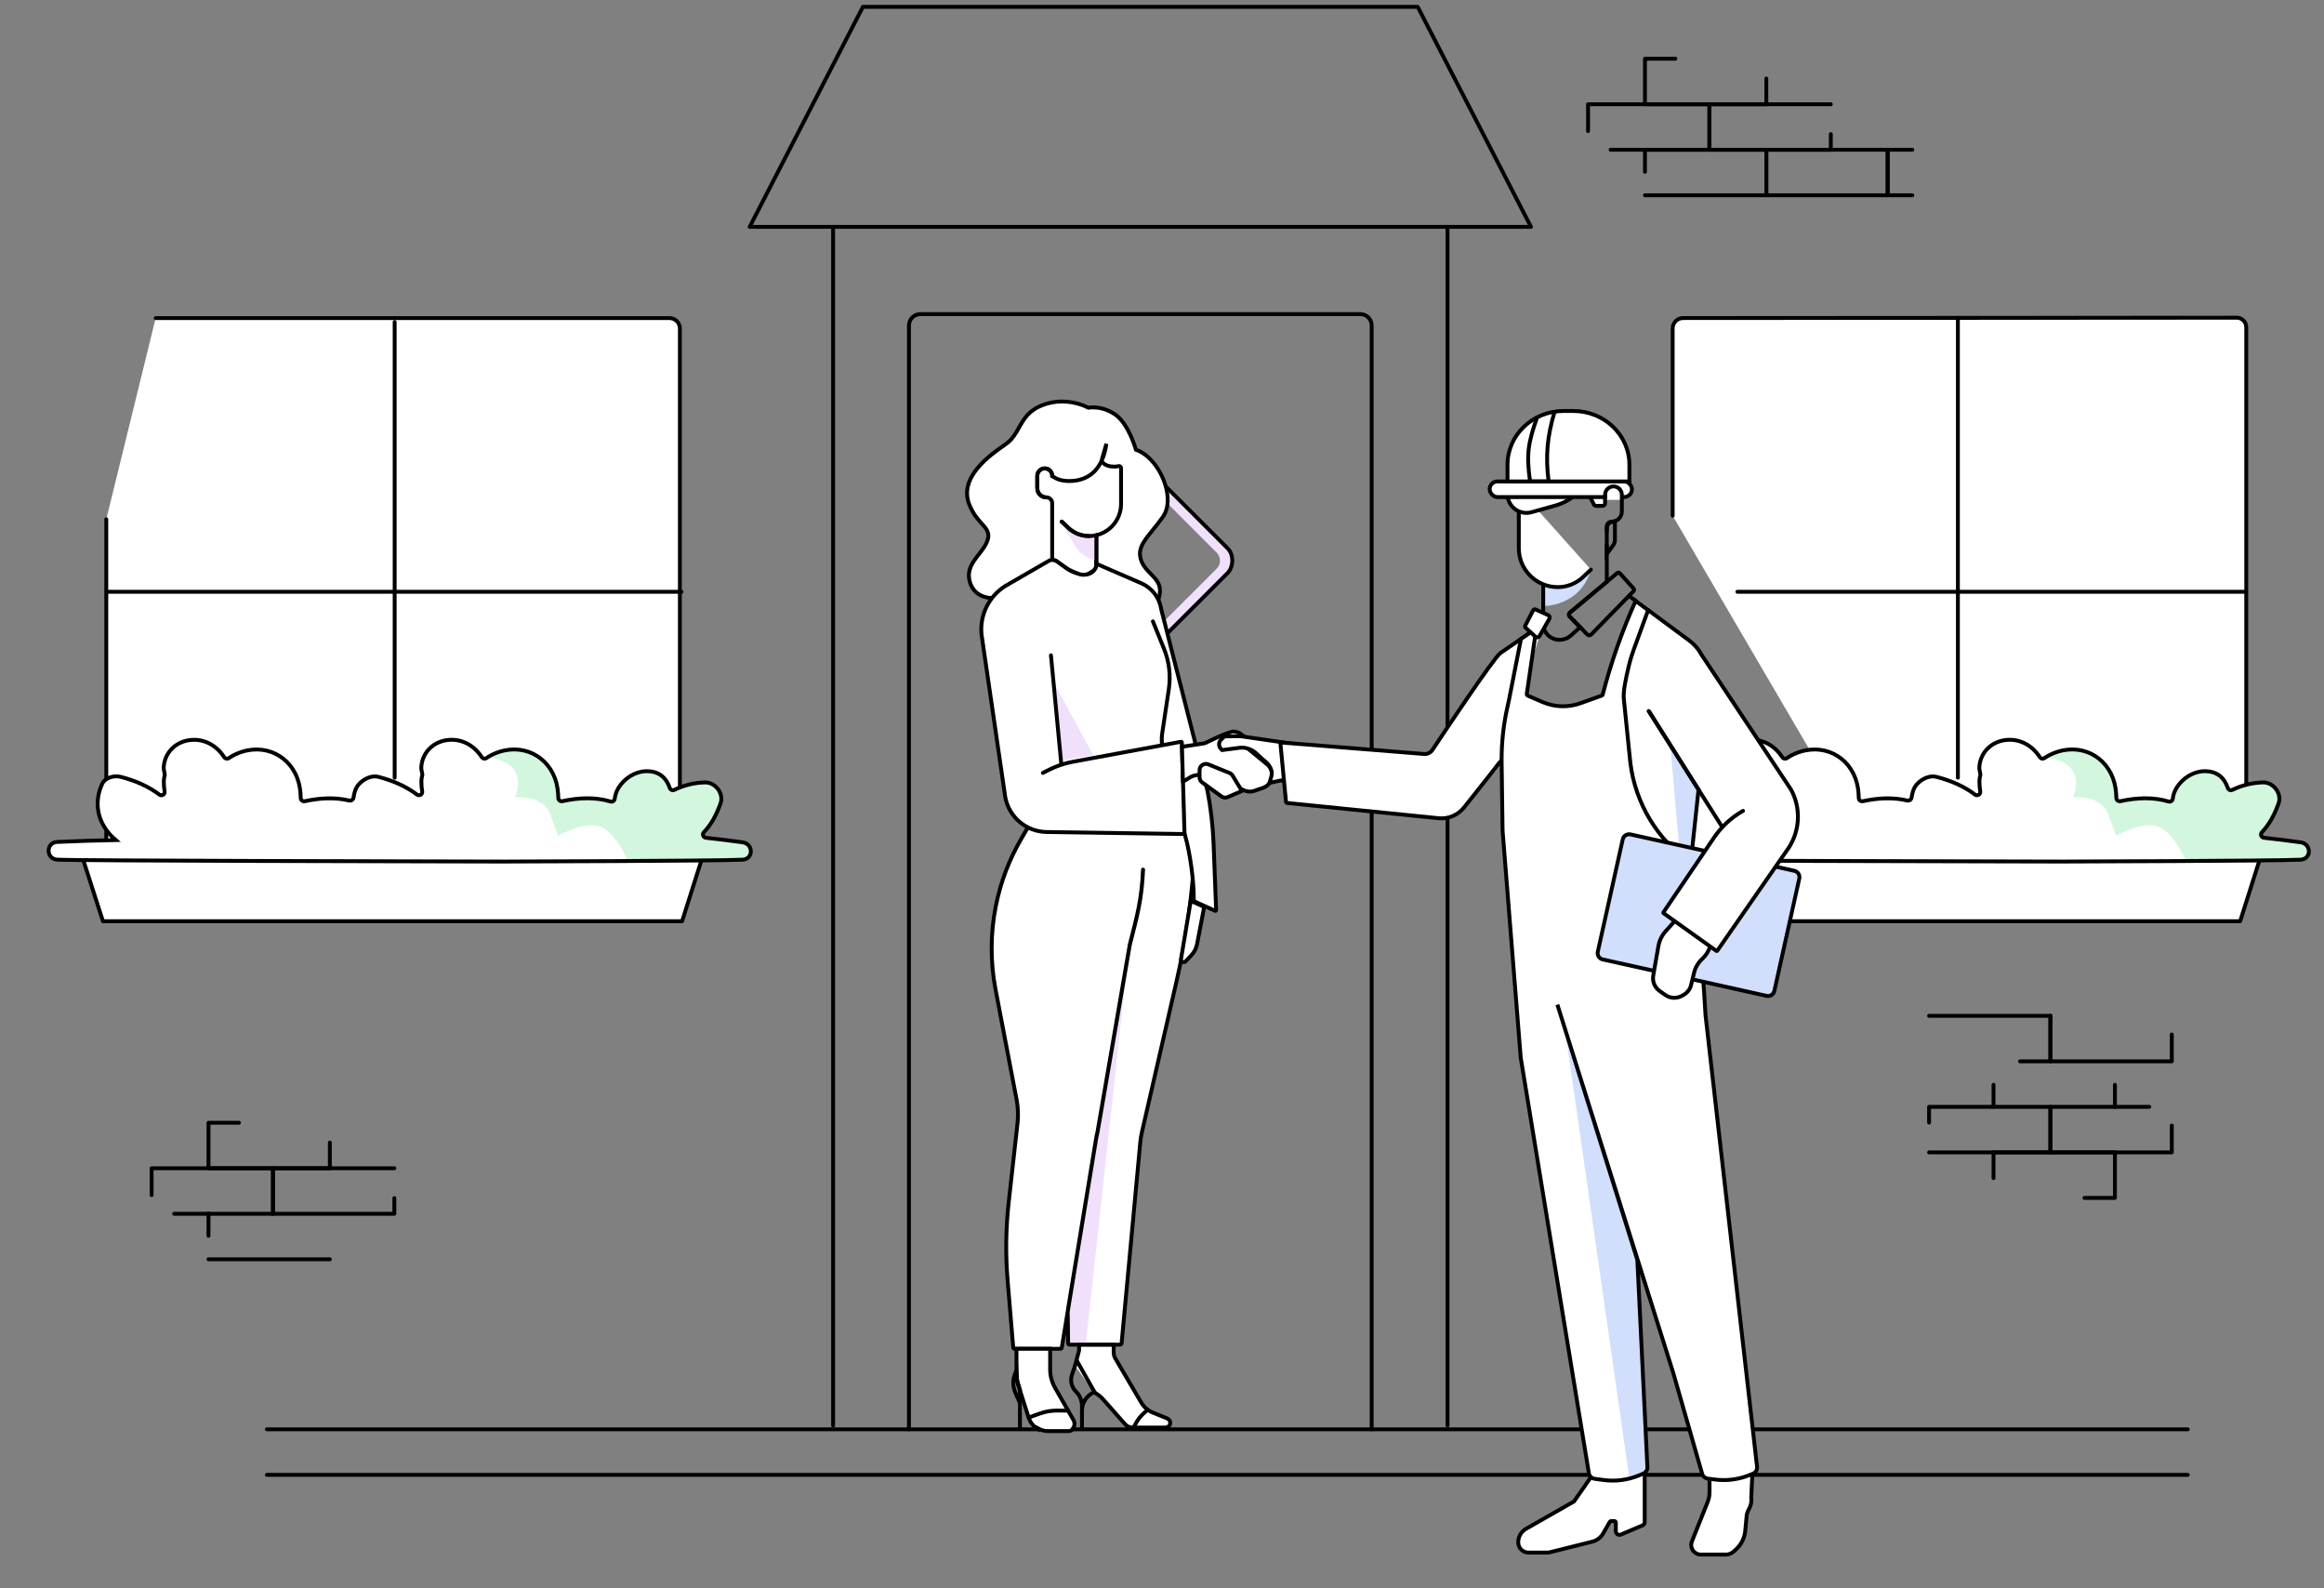 <?xml version="1.0" encoding="UTF-8"?>
<svg xmlns="http://www.w3.org/2000/svg" id="Illu_10" data-name="Illu 10" width="600" height="410" viewBox="0 0 600 410">
  <rect x="0" y="0" width="600" height="410" fill="#808080" stroke="none"/>
  <g id="Tür">
    <g id="Tür_mit_Katze" data-name="Tür mit Katze">
      <line x1="564.82" y1="380.71" x2="68.9" y2="380.71" fill="none" stroke="#000" stroke-linecap="round" stroke-linejoin="round"></line>
      <line x1="68.9" y1="368.96" x2="564.82" y2="368.96" fill="none" stroke="#000" stroke-linecap="round" stroke-linejoin="round"></line>
      <line x1="373.71" y1="58.56" x2="373.71" y2="367.98" fill="none" stroke="#000" stroke-linecap="round" stroke-linejoin="round"></line>
      <line x1="215.09" y1="367.98" x2="215.09" y2="58.56" fill="none" stroke="#000" stroke-linecap="round" stroke-linejoin="round"></line>
      <polygon points="366.02 1.77 222.78 1.77 193.55 58.56 395.26 58.56 366.02 1.77" fill="none" stroke="#000" stroke-linecap="round" stroke-linejoin="round"></polygon>
      <g>
        <path d="m234.67,368.96V84.02c0-1.62,1.32-2.94,2.94-2.94h113.58c1.62,0,2.94,1.32,2.94,2.94v284.93" fill="none" stroke="#000" stroke-linecap="round" stroke-linejoin="round"></path>
        <path d="m317.01,141.61l-19.49-19.49c-1.72-1.72-4.51-1.72-6.23,0l-19.49,19.49c-1.72,1.72-1.72,4.51,0,6.23l19.49,19.49c1.72,1.72,4.51,1.72,6.23,0l19.49-19.49c1.72-1.72,1.72-4.51,0-6.23Zm-2.9,5.19l-17.63,17.63c-1.15,1.15-3.01,1.15-4.15,0l-17.63-17.63c-1.15-1.15-1.15-3.01,0-4.15l17.63-17.63c1.15-1.15,3.01-1.15,4.15,0l17.63,17.63c1.15,1.15,1.15,3.01,0,4.15Z" fill="#f0e0fb" stroke-width="0"></path>
        <rect x="276.22" y="126.54" width="36.37" height="36.37" rx="4.5" ry="4.5" transform="translate(188.57 -165.78) rotate(45)" fill="none" stroke="#000" stroke-linecap="round" stroke-linejoin="round"></rect>
      </g>
    </g>
  </g>
  <g id="Backsteine">
    <g id="Backsteine-2" data-name="Backsteine">
      <g>
        <polyline points="410 33.84 410 26.91 441.33 26.91 441.33 38.66 415.81 38.66" fill="none" stroke="#000" stroke-linecap="round" stroke-linejoin="round"></polyline>
        <polyline points="472.67 26.91 441.33 26.91 441.33 38.66 472.67 38.66 472.67 34.62" fill="none" stroke="#000" stroke-linecap="round" stroke-linejoin="round"></polyline>
        <polyline points="456.02 20.27 456.02 26.91 424.69 26.91 424.69 15.16 432.54 15.16" fill="none" stroke="#000" stroke-linecap="round" stroke-linejoin="round"></polyline>
        <polyline points="424.69 44.36 424.69 38.66 456.02 38.66 456.02 50.41 424.69 50.41" fill="none" stroke="#000" stroke-linecap="round" stroke-linejoin="round"></polyline>
        <rect x="456.02" y="38.66" width="31.33" height="11.75" fill="none" stroke="#000" stroke-linecap="round" stroke-linejoin="round"></rect>
        <polyline points="493.72 50.41 487.35 50.41 487.35 38.66 493.72 38.66" fill="none" stroke="#000" stroke-linecap="round" stroke-linejoin="round"></polyline>
      </g>
      <g>
        <polyline points="560.7 290.54 560.7 297.47 529.37 297.47 529.37 285.72 554.89 285.72" fill="none" stroke="#000" stroke-linecap="round" stroke-linejoin="round"></polyline>
        <polyline points="498.04 297.47 529.37 297.47 529.37 285.72 498.04 285.72 498.04 289.76" fill="none" stroke="#000" stroke-linecap="round" stroke-linejoin="round"></polyline>
        <polyline points="514.68 304.11 514.68 297.47 546.02 297.47 546.02 309.22 538.16 309.22" fill="none" stroke="#000" stroke-linecap="round" stroke-linejoin="round"></polyline>
        <line x1="546.02" y1="280.02" x2="546.02" y2="285.72" fill="none" stroke="#000" stroke-linecap="round" stroke-linejoin="round"></line>
        <line x1="514.68" y1="280.02" x2="514.68" y2="285.72" fill="none" stroke="#000" stroke-linecap="round" stroke-linejoin="round"></line>
        <polyline points="498.04 262.22 529.37 262.22 529.37 273.97 521.52 273.97" fill="none" stroke="#000" stroke-linecap="round" stroke-linejoin="round"></polyline>
        <polyline points="560.7 267.04 560.7 273.97 529.37 273.97 529.37 262.22" fill="none" stroke="#000" stroke-linecap="round" stroke-linejoin="round"></polyline>
      </g>
      <g>
        <polyline points="39.14 308.5 39.14 301.57 70.48 301.57 70.48 313.32 44.96 313.32" fill="none" stroke="#000" stroke-linecap="round" stroke-linejoin="round"></polyline>
        <polyline points="101.81 301.57 70.48 301.57 70.48 313.32 101.81 313.32 101.81 309.28" fill="none" stroke="#000" stroke-linecap="round" stroke-linejoin="round"></polyline>
        <polyline points="85.16 294.93 85.16 301.57 53.83 301.57 53.83 289.82 61.69 289.82" fill="none" stroke="#000" stroke-linecap="round" stroke-linejoin="round"></polyline>
        <line x1="85.16" y1="325.07" x2="53.83" y2="325.07" fill="none" stroke="#000" stroke-linecap="round" stroke-linejoin="round"></line>
        <line x1="53.83" y1="319.01" x2="53.83" y2="313.32" fill="none" stroke="#000" stroke-linecap="round" stroke-linejoin="round"></line>
      </g>
    </g>
  </g>
  <g id="Töpfe">
    <path d="m40.19,82.11h132.65c1.48,0,2.69,1.2,2.69,2.69v133.95c0,1.48-1.2,2.69-2.69,2.69H30.13c-1.48,0-2.69-1.2-2.69-2.69v-84.72" fill="#fff" stroke="#000" stroke-linecap="round" stroke-linejoin="round"></path>
    <g id="Fensterabank">
      <polyline points="21.39 221.67 26.58 237.8 176.1 237.8 181.18 221.79" fill="#fff" stroke="#000" stroke-linecap="round" stroke-linejoin="round"></polyline>
      <g id="Baum">
        <path d="m191.79,217.45c-3.25-.45-6.48-.84-9.7-1.19-.63-.07-.88-.83-.43-1.28,1.96-1.98,3.36-4.57,4.44-7.59.91-2.54-1.36-5.45-3.99-5.4-2.82.05-5.56.75-8.04,1.97-.41.2-.9.01-1.04-.42-.89-2.66-2.7-4.57-6.29-4.45-2.77.1-5.44,1.86-6.91,4.17-.65,1.02-.95,2.04-1.08,3.05-.06.47-.52.77-.97.63-4.02-1.23-8.38-1.04-12.7-.08-.45.1-.87-.23-.88-.7-.01-.92-.08-1.82-.2-2.63-1.1-7.36-7.84-11.75-15.02-9.45-1.31.42-2.45,1-3.46,1.7-.34.24-.8.11-1.02-.24-1.87-2.94-4.98-4.86-8.64-4.53-3.73.34-6.69,3.04-7.01,6.84-.05.54.05,1.18.24,1.89.03.13.03.27,0,.4-.15.49-.23,1.01-.23,1.55v2.79c-.01.62-.71.96-1.21.59-2.84-2.15-6.24-3.59-9.95-4.55-1.63-.42-4,.16-4.78,1.86-2.18,4.78-1.2,9.78,2.54,13.56.32.32.64.62.97.9-5.03.1-10.05.25-15.08.48-2.95.14-3,4.32-.07,4.57,8.59.74,98,.62,110.47.03,2.95-.14,2.88-4.1.07-4.49Z" fill="#d2f6de" stroke-width="0"></path>
      </g>
      <path d="m155.28,213.54c-4.14-1.98-11.25,2.25-11.25,2.25l-1.89-5.39c-1.89-5.39-9.09-4.61-9.09-4.61,3.69-10.71-8.56-10.26-8.56-10.26l-.05-.07c-1.87-2.9-4.97-4.79-8.6-4.46-3.73.34-6.69,3.04-7.01,6.84-.05.53.05,1.16.23,1.86.04.15.04.31,0,.46l-1.39,4.93c-2.85-2.16-6.26-3.62-9.99-4.58-1.63-.42-4,.16-4.78,1.86-.16.35-.3.7-.42,1.05-.68.98-1.39,2.18-1.92,3.48-5.85-1.31-12.96-.39-12.96-.39-1.83-19.46-19.2-10.69-19.2-10.69l-.39-.36c-1.87-2.9-4.97-4.79-8.6-4.46-3.73.34-6.69,3.04-7.01,6.84-.05.53.05,1.16.23,1.86.04.15.04.31,0,.46l-1.39,4.93c-2.85-2.16-6.26-3.62-9.99-4.58-1.63-.42-4,.16-4.78,1.86-2.18,4.78-1.2,9.78,2.54,13.56.32.32.64.62.97.9-5.03.1-10.05.25-15.08.48-2.95.14-3,4.32-.07,4.57,3.58.31,19.97.47,40.25.5h2.36s66.44,0,66.44,0h38.26s-2.7-6.89-6.84-8.87Z" fill="#fff" stroke-width="0"></path>
      <path d="m131.32,222.4c-20.28-.04-113.02-.2-116.6-.5-2.93-.25-2.88-4.44.07-4.57,5.04-.23,10.06-.38,15.08-.48-.33-.28-.65-.58-.97-.9-3.75-3.78-4.73-8.78-2.54-13.56.78-1.7,3.15-2.28,4.78-1.86,3.73.96,7.14,2.42,9.99,4.58.63.48,1.51-.05,1.37-.83s-.21-1.64-.21-2.58c0-.53.09-1.04.22-1.52.04-.15.05-.31,0-.47-.18-.69-.28-1.32-.23-1.86.33-3.8,3.28-6.5,7.01-6.84,3.63-.33,6.72,1.55,8.59,4.45.26.4.8.51,1.19.24.98-.67,2.09-1.22,3.35-1.62,7.18-2.3,13.92,2.09,15.02,9.45.12.77.18,1.61.2,2.48.01.54.52.92,1.05.81,3.87-.84,7.77-1.06,11.43-.18.55.13,1.08-.22,1.16-.78.13-.97.42-2.39,1.42-3.48,1.26-1.38,3.31-2.28,4.94-1.86,3.73.96,7.14,2.42,9.99,4.58.63.48,1.51-.05,1.37-.83s-.21-1.64-.21-2.58c0-.53.09-1.04.22-1.52.04-.15.05-.31,0-.47-.18-.69-.28-1.32-.23-1.86.33-3.8,3.28-6.5,7.01-6.84,3.63-.33,6.72,1.55,8.59,4.45.26.4.8.51,1.19.24.98-.67,2.09-1.22,3.35-1.62,7.18-2.3,13.92,2.09,15.02,9.45.12.77.18,1.61.2,2.48.01.54.52.92,1.05.81,4.22-.92,8.49-1.1,12.43.09.49.15,1.01-.19,1.08-.7.13-.98.43-1.96,1.06-2.95,1.47-2.31,4.14-4.07,6.91-4.17,3.54-.12,5.35,1.73,6.25,4.33.17.49.72.7,1.19.48,2.45-1.19,5.15-1.86,7.93-1.92,2.63-.05,4.9,2.86,3.99,5.4-1.06,2.95-2.41,5.49-4.31,7.45-.49.51-.17,1.36.53,1.44,3.15.34,6.3.73,9.47,1.17,2.81.39,2.88,4.35-.07,4.49-7.26.34-60.4.47-60.4.47Z" fill="none" stroke="#000" stroke-miterlimit="10"></path>
    </g>
    <line x1="101.89" y1="83.1" x2="101.89" y2="200.75" fill="#fff" stroke="#000" stroke-linecap="round" stroke-linejoin="round"></line>
    <line x1="27.85" y1="152.76" x2="175.94" y2="152.76" fill="#fff" stroke="#000" stroke-linecap="round" stroke-linejoin="round"></line>
    <path d="m483.51,221.43h93.73c1.48,0,2.69-1.2,2.69-2.69v-84.72s0-49.55,0-49.55c0-1.36-1.1-2.46-2.46-2.46l-142.94.09c-1.48,0-2.69,1.2-2.69,2.69v48.34" fill="#fff" stroke="#000" stroke-linecap="round" stroke-linejoin="round"></path>
    <line x1="505.48" y1="82.06" x2="505.48" y2="200.75" fill="#fff" stroke="#000" stroke-linecap="round" stroke-linejoin="round"></line>
    <line x1="579.52" y1="152.76" x2="448.55" y2="152.76" fill="#fff" stroke="#000" stroke-linecap="round" stroke-linejoin="round"></line>
    <g id="Fensterabank-2" data-name="Fensterabank">
      <polyline points="423.63 221.67 428.83 237.8 578.35 237.8 583.43 221.79" fill="#fff" stroke="#000" stroke-linecap="round" stroke-linejoin="round"></polyline>
      <g id="Baum-2" data-name="Baum">
        <path d="m594.04,217.45c-3.25-.45-6.48-.84-9.7-1.19-.63-.07-.88-.83-.43-1.28,1.96-1.98,3.36-4.57,4.44-7.59.91-2.54-1.36-5.45-3.99-5.4-2.82.05-5.56.75-8.04,1.97-.41.2-.9.01-1.04-.42-.89-2.66-2.7-4.57-6.29-4.45-2.77.1-5.44,1.86-6.91,4.17-.65,1.02-.95,2.04-1.08,3.05-.06.47-.52.77-.97.63-4.02-1.23-8.38-1.04-12.7-.08-.45.1-.87-.23-.88-.7-.01-.92-.08-1.82-.2-2.63-1.1-7.36-7.84-11.75-15.02-9.45-1.31.42-2.45,1-3.46,1.7-.34.24-.8.11-1.02-.24-1.87-2.94-4.98-4.86-8.64-4.53-3.73.34-6.69,3.04-7.01,6.84-.05.54.05,1.18.24,1.89.03.13.03.27,0,.4-.15.49-.23,1.01-.23,1.55v2.79c-.01.62-.71.96-1.21.59-2.84-2.15-6.24-3.59-9.95-4.55-1.63-.42-4,.16-4.78,1.86-2.18,4.78-1.2,9.78,2.54,13.56.32.32.64.62.97.9-5.03.1-10.05.25-15.08.48-2.95.14-3,4.32-.07,4.57,8.59.74,98,.62,110.47.03,2.95-.14,2.88-4.1.07-4.49Z" fill="#d2f6de" stroke-width="0"></path>
      </g>
      <path d="m557.53,213.54c-4.14-1.98-11.25,2.25-11.25,2.25l-1.89-5.39c-1.89-5.39-9.09-4.61-9.09-4.61,3.69-10.71-8.56-10.26-8.56-10.26l-.05-.07c-1.87-2.9-4.97-4.79-8.6-4.46-3.73.34-6.69,3.04-7.01,6.84-.05.53.05,1.16.23,1.86.04.15.04.31,0,.46l-1.39,4.93c-2.85-2.16-6.26-3.62-9.99-4.58-1.63-.42-4,.16-4.78,1.86-.16.35-.3.7-.42,1.05-.68.98-1.39,2.18-1.92,3.48-5.85-1.31-12.96-.39-12.96-.39-1.83-19.46-19.2-10.69-19.2-10.69l-.39-.36c-1.87-2.9-4.97-4.79-8.6-4.46-3.73.34-6.69,3.04-7.01,6.84-.05.53.05,1.16.23,1.86.04.15.04.31,0,.46l-1.39,4.93c-2.85-2.16-6.26-3.62-9.99-4.58-1.63-.42-4,.16-4.78,1.86-2.18,4.78-1.2,9.78,2.54,13.56.32.32.64.62.97.9-5.03.1-10.05.25-15.08.48-2.95.14-3,4.32-.07,4.57,3.58.31,19.97.47,40.25.5h2.36s66.44,0,66.44,0h38.26s-2.7-6.89-6.84-8.87Z" fill="#fff" stroke-width="0"></path>
      <path d="m533.57,222.4c-20.28-.04-113.02-.2-116.6-.5-2.93-.25-2.88-4.44.07-4.57,5.04-.23,10.06-.38,15.08-.48-.33-.28-.65-.58-.97-.9-3.75-3.78-4.73-8.78-2.54-13.56.78-1.7,3.15-2.28,4.78-1.86,3.73.96,7.14,2.42,9.99,4.58.63.48,1.51-.05,1.37-.83s-.21-1.64-.21-2.58c0-.53.09-1.04.22-1.52.04-.15.05-.31,0-.47-.18-.69-.28-1.32-.23-1.86.33-3.8,3.28-6.5,7.01-6.84,3.63-.33,6.72,1.55,8.59,4.45.26.4.8.51,1.19.24.98-.67,2.09-1.22,3.35-1.62,7.18-2.3,13.92,2.09,15.02,9.45.12.77.18,1.61.2,2.48.01.54.52.92,1.05.81,3.87-.84,7.77-1.06,11.43-.18.55.13,1.08-.22,1.16-.78.13-.97.42-2.39,1.42-3.48,1.26-1.38,3.31-2.28,4.94-1.86,3.73.96,7.14,2.42,9.99,4.58.63.48,1.51-.05,1.37-.83s-.21-1.64-.21-2.58c0-.53.09-1.04.22-1.52.04-.15.05-.31,0-.47-.18-.69-.28-1.32-.23-1.86.33-3.8,3.28-6.5,7.01-6.84,3.63-.33,6.72,1.55,8.59,4.45.26.4.8.51,1.19.24.98-.67,2.09-1.22,3.35-1.62,7.18-2.3,13.92,2.09,15.02,9.45.12.77.18,1.61.2,2.48.01.54.52.92,1.05.81,4.22-.92,8.49-1.1,12.43.09.49.15,1.01-.19,1.08-.7.13-.98.43-1.96,1.06-2.95,1.47-2.31,4.14-4.07,6.91-4.17,3.54-.12,5.35,1.73,6.25,4.33.17.49.72.7,1.19.48,2.45-1.19,5.15-1.86,7.93-1.92,2.63-.05,4.9,2.86,3.99,5.4-1.06,2.95-2.41,5.49-4.31,7.45-.49.51-.17,1.36.53,1.44,3.15.34,6.3.73,9.47,1.17,2.81.39,2.88,4.35-.07,4.49-7.26.34-60.4.47-60.4.47Z" fill="none" stroke="#000" stroke-miterlimit="10"></path>
    </g>
  </g>
  <g id="Kundin">
    <path d="m295.1,224.48h0c-.35,7.81-1.51,11.84-3.43,19.42l-8.32,48.26c-.14.57-.27,1.14-.36,1.72l-7.21,43.81-.12,1.09.11,7.95c0,.21.17.37.38.37h13.05c.19,0,.36-.15.37-.34l4.82-51.86c.08-.9.23-1.8.43-2.68l8.94-38.93c2.49-10.86,4.05-21.92,4.64-33.05h0s-5.34-17.62-5.34-17.62l-5.16-3.74-32.09,13.94-2.2,3.8c-3.1,5.34-5.3,11.16-6.5,17.21h0c-1.42,7.11-1.45,14.43-.09,21.56l5.47,28.61c.36,1.96.43,3.97.21,5.95l-2.28,20.44c-.74,6.67-.84,13.39-.28,20.08l1.45,17.36c.02.2.18.35.38.35h11.79c.18,0,.34-.13.37-.32l8.88-53.97c.1-.58.22-1.16.36-1.72l8.32-48.26c1.93-7.58,3.08-11.61,3.43-19.42h0" fill="#fff" stroke-width="0"></path>
    <polygon points="291.41 245.4 280.31 347.1 275.77 347.1 275.77 338.79 291.41 245.4" fill="#f0e0fb" stroke-width="0"></polygon>
    <path d="m295.1,224.48h0c-.35,7.81-1.51,11.84-3.43,19.42l-8.32,48.26c-.14.57-.27,1.14-.36,1.72l-7.21,43.81-.12,1.09.11,7.95c0,.21.17.37.38.37h13.05c.19,0,.36-.15.37-.34l4.82-51.86c.08-.9.23-1.8.43-2.68l8.94-38.93c2.49-10.86,4.05-21.92,4.64-33.05h0s-5.34-17.62-5.34-17.62l-5.16-3.74-32.09,13.94-2.2,3.8c-3.1,5.34-5.3,11.16-6.5,17.21h0c-1.42,7.11-1.45,14.43-.09,21.56l5.47,28.61c.36,1.96.43,3.97.21,5.95l-2.28,20.44c-.74,6.67-.84,13.39-.28,20.08l1.45,17.36c.02.2.18.35.38.35h11.79c.18,0,.34-.13.37-.32l8.88-53.97c.1-.58.22-1.16.36-1.72l8.32-48.26c1.93-7.58,3.08-11.61,3.43-19.42h0" fill="none" stroke="#000" stroke-linecap="round" stroke-miterlimit="10"></path>
    <g>
      <path d="m281.63,159.9c-.91,0-1.74-.07-2.48-.21-6.98-1.32-17.83-4.9-17.94-4.93l-.05-.02-3.83-.35h-.05s-.25.03-.62.03c-1.51,0-5.13-.41-6.24-4.16-.9-3.06.66-5.07,2.32-7.2.82-1.04,1.66-2.13,2.12-3.3.84-2.14-.14-3.22-1.37-4.58-.98-1.09-2.21-2.44-3.2-4.88-2.87-7.07,5.22-12.73,9.11-15.46l.32-.23c1.63-1.14,2.52-2.71,3.38-4.23,1.25-2.21,2.54-4.49,6.22-5.86,1.57-.59,3.23-.88,4.92-.88,3.79,0,6.53,1.51,6.55,1.52l.16.09.18-.03s.4-.07,1.04-.07c1.14,0,3.4.24,5.71,1.81,3.46,2.36,5.29,8.81,5.31,8.87l.07.25.24.09c3.09,1.14,6.04,4.74,7.34,8.94,1.02,3.29.8,6.31-.6,8.28-.94,1.33-1.86,2.46-2.67,3.46-2.37,2.93-4.09,5.04-2.84,8.1.54,1.32,1.48,2.28,2.38,3.2,1.66,1.69,3.1,3.15,1.94,6.63-.51.87-10.21,5.12-17.44,5.12h0Z" fill="#fff" stroke-width="0"></path>
      <path d="m274.24,104.14c3.64,0,6.28,1.44,6.31,1.46l.32.18.35-.06s.36-.07.95-.06c1.08,0,3.23.22,5.43,1.73,3.3,2.25,5.09,8.53,5.11,8.59l.14.49.48.18c2.95,1.09,5.78,4.56,7.04,8.62.97,3.14.78,6-.53,7.85-.93,1.31-1.84,2.44-2.65,3.43-2.48,3.06-4.27,5.27-2.91,8.6.58,1.42,1.55,2.4,2.49,3.36,1.59,1.62,2.86,2.9,1.86,6.01-1.04,1.02-10.18,4.89-17,4.89-.88,0-1.68-.07-2.38-.2-6.94-1.31-17.76-4.88-17.87-4.92l-.11-.04h-.12s-3.73-.35-3.73-.35h-.1s-.1,0-.1,0c0,0-.22.02-.57.02-1.73,0-4.78-.49-5.76-3.8-.83-2.81.66-4.72,2.24-6.75.84-1.07,1.7-2.18,2.19-3.43.95-2.43-.22-3.73-1.47-5.1-.96-1.06-2.15-2.38-3.11-4.73-2.72-6.7,5.16-12.21,8.94-14.86l.32-.23c1.72-1.21,2.64-2.83,3.52-4.39,1.26-2.23,2.45-4.34,5.96-5.64,1.52-.57,3.12-.85,4.74-.85m0-1c-1.55,0-3.28.24-5.09.91-6.44,2.39-5.89,7.47-9.71,10.15-3.82,2.68-12.71,8.64-9.61,16.28,2.29,5.65,5.88,5.74,4.57,9.1s-5.92,5.88-4.46,10.83c1.21,4.09,5.13,4.52,6.72,4.52.42,0,.68-.03.68-.03l3.73.34s10.91,3.61,18,4.95c.79.15,1.66.22,2.57.22,7.26,0,17.52-4.27,17.91-5.46,1.92-5.74-2.87-6.59-4.34-10.18-1.53-3.74,1.75-5.84,5.45-11.08,3.71-5.24-.94-15.75-6.98-17.99,0,0-1.85-6.66-5.51-9.15-2.37-1.62-4.68-1.9-6-1.9-.71,0-1.14.08-1.14.08,0,0-2.82-1.58-6.8-1.58h0Z" stroke-width="0"></path>
    </g>
    <g>
      <path d="m269.26,199.51l1.39-.71c.53-.27,1.06-.52,1.6-.74,1.54-.65,3.15-1.13,4.8-1.43l1.12-.21,10.27-1.9,16.49-3.05c.1-.02.2.06.2.16l.68,23.33c0,.11.02.22.05.33l-35.61-.52c-5.27-.05-9.77-3.84-10.72-9.02l-6.13-42.03c-.46-4.96,1.89-9.75,6.09-12.42l11.3-6.53c.64-.37,1.44-.33,2.04.1l2.61,1.86c1.41,1.01,3.11,1.55,4.84,1.55h0c1.52,0,2.76-1.24,2.76-2.76h0s11.74,5.09,11.74,5.09c2.69,1.22,4.58,3.71,5.01,6.63l11.98,47.02c.86,4.5,1.37,9.05,1.55,13.63l.66,17.04c0,.12-.09.21-.21.21l-5.57-2.54v-.62c.04-4.54-.95-11.83-2.21-16.2l-.14-.49c-.03-.11-.05-.22-.05-.33l-.68-23.33c0-.1-.1-.18-.2-.16l-16.49,3.05-10.27,1.9-1.12.21c-1.65.3-3.26.79-4.8,1.43-.54.23-1.08.48-1.6.74l-1.39.71" fill="#fff" stroke-width="0"></path>
      <path d="m297.65,160.4l2.87,7.07c1.34,3.3,1.77,6.9,1.24,10.43l-1.71,11.43c-.14.94-.15,1.88-.03,2.82" fill="#fff" stroke-width="0"></path>
      <line x1="271.33" y1="169.16" x2="273.99" y2="197.14" fill="#fff" stroke-width="0"></line>
    </g>
    <polygon points="272.35 176.71 282.21 194.87 274.22 196.3 272.35 176.71" fill="#f0e0fb" stroke-width="0"></polygon>
    <g>
      <path d="m269.26,199.51l1.39-.71c.53-.27,1.06-.52,1.6-.74,1.54-.65,3.15-1.13,4.8-1.43l1.12-.21,10.27-1.9,16.49-3.05c.1-.02.2.06.2.16l.68,23.33c0,.11.02.22.05.33l-35.61-.52c-5.27-.05-9.77-3.84-10.72-9.02l-6.13-42.03c-.46-4.96,1.89-9.75,6.09-12.42l11.3-6.53c.64-.37,1.44-.33,2.04.1l2.61,1.86c1.41,1.01,3.11,1.55,4.84,1.55h0c1.52,0,2.76-1.24,2.76-2.76h0s11.74,5.09,11.74,5.09c2.69,1.22,4.58,3.71,5.01,6.63l11.98,47.02c.86,4.5,1.37,9.05,1.55,13.63l.66,17.04c0,.12-.09.21-.21.21l-5.57-2.54v-.62c.04-4.54-.95-11.83-2.21-16.2l-.14-.49c-.03-.11-.05-.22-.05-.33l-.68-23.33c0-.1-.1-.18-.2-.16l-16.49,3.05-10.27,1.9-1.12.21c-1.65.3-3.26.79-4.8,1.43-.54.23-1.08.48-1.6.74l-1.39.71" fill="none" stroke="#000" stroke-linecap="round" stroke-miterlimit="10"></path>
      <path d="m297.65,160.4l2.87,7.07c1.34,3.3,1.77,6.9,1.24,10.43l-1.71,11.43c-.14.94-.15,1.88-.03,2.82" fill="none" stroke="#000" stroke-linecap="round" stroke-miterlimit="10"></path>
      <line x1="271.33" y1="169.16" x2="273.99" y2="197.14" fill="none" stroke="#000" stroke-linecap="round" stroke-miterlimit="10"></line>
    </g>
    <path d="m305.43,201.78l2.15-1.31c.45-.2.92-.34,1.41-.41h0c.9-.13,1.82-.02,2.67.31l3.52,1.39,6.23,2.34c.77.3,1.63.32,2.41.05l2.26-.78c1.21-.41,2.1-1.45,2.32-2.71h0c.22-1.25-.25-2.52-1.23-3.32l-5.82-4.79c-.33-.27,1.63-.99,1.3-1.31l-2.65-2.04c-.22-.14-1.51-.43-1.76-.37-2.56.6-6.9,2.98-7.3,3.05l-5.78.89.25,9Z" fill="#fff" stroke="#000" stroke-linecap="round" stroke-miterlimit="10"></path>
    <path d="m271.12,348.17v5.31c0,1.63.42,3.24,1.22,4.67l4.83,8.46c.15.28.24.59.24.9v.06c0,.49-.19.96-.54,1.31v.18c-.35.35-.82.36-1.31.36h-4.95c-.93,0-1.85-.25-2.65-.71v.18c-1.14-.66-1.99-1.72-2.39-2.97l-2.69-8.41c-.3-.94-.45-1.92-.45-2.91v-6.43h8.69Z" fill="#fff" stroke="#000" stroke-linecap="round" stroke-miterlimit="10"></path>
    <path d="m273.9,134.88s2.45,7.86,9.16,8.3v-5.06s-5.01.89-9.16-3.24Z" fill="#e8d1f9" stroke-width="0"></path>
    <path d="m277.55,352.52l1.04-3.9v-1.47h8.94v2c0,.53.14,1.04.41,1.5l6.72,11.43c.69,1.17,1.74,2.07,2.99,2.58l3.7,1.49c.46.19.77.63.77,1.13h0c0,.67-.55,1.22-1.22,1.22h-8.51c-.74,0-1.45-.32-1.94-.88l-5.6-6.35c-.68-.78-1.5-1.41-2.41-1.87" fill="#fff" stroke="#000" stroke-linecap="round" stroke-miterlimit="10"></path>
    <line x1="277.93" y1="351.11" x2="282.7" y2="359.54" fill="none" stroke="#000" stroke-linecap="round" stroke-miterlimit="10"></line>
    <path d="m292.7,368.5l.25-.53c.67-1.4,1.64-2.64,2.85-3.62l.53-.43" fill="none" stroke="#000" stroke-linecap="round" stroke-miterlimit="10"></path>
    <path d="m265.58,365.92l2.92-1.05c1.41-.51,2.9-.76,4.41-.75l2.79.02" fill="none" stroke="#000" stroke-linecap="round" stroke-miterlimit="10"></path>
    <path d="m263.32,368.87v-6.67l-1.22-2.82c-.62-1.44-.66-3.08-.1-4.54l.43-1.12.17,2.67.72,2.4v10.09Z" fill="none" stroke="#000" stroke-linecap="round" stroke-miterlimit="10"></path>
    <path d="m277.52,352.63l-.76,2.23c-.51,1.51-.12,3.19,1,4.32l.07.07c.97.97,1.51,2.29,1.51,3.67v5.82-4.59c0-2.06,1.21-3.92,3.09-4.75h0" fill="none" stroke="#000" stroke-linecap="round" stroke-miterlimit="10"></path>
    <path d="m307.42,232.54l3.47,1.58-1.84,9.6c-.21,1.08-.72,2.07-1.47,2.87l-1.48,1.56c-.47.5-1.3.08-1.19-.59l2.51-15.01Z" fill="#fff" stroke="#000" stroke-linecap="round" stroke-miterlimit="10"></path>
    <path d="m271.66,122.95v-.11c0-1.06-.86-1.93-1.93-1.93h0c-1.06,0-1.93.86-1.93,1.93v3.19c0,1.31,1.06,2.37,2.37,2.37h0c.82,0,1.48.66,1.48,1.48v14.47s.08.15.08.15c.39,0,.77.12,1.1.35l2.61,1.86c.77.55,2.13,1.09,3.22,1.48.99.35,2.09.19,2.93-.43l.21-.15c.75-.32,1.24-1.07,1.24-1.88v-7.55" fill="#fff" stroke="#000" stroke-linecap="round" stroke-miterlimit="10"></path>
    <path d="m274.46,135.02s2.81,6.51,5.11,8.11,3.61,1.5,3.61,1.5v-6.67s-5.3,1.72-8.71-2.94Z" fill="#f0e0fb" stroke-width="0"></path>
    <path d="m275.78,136.23c1.45,1.37,3.37,2.14,5.37,2.14h0" fill="none" stroke="#000" stroke-linecap="round" stroke-miterlimit="10"></path>
    <path d="m274.1,134.64l1.68,1.59" fill="none" stroke="#000" stroke-linecap="round" stroke-miterlimit="10"></path>
    <path d="m274.1,134.64l1.68,1.59c1.45,1.37,3.37,2.14,5.37,2.14h0c2.27,0,4.44-.93,6-2.57h0c1.46-1.54,2.28-3.58,2.28-5.7v-9.28c0-.35-.33-.59-.66-.5s-.67.13-1.02.13c-1.28,0-2.47-.22-3.39-1.42l1.28-4.46c-.9,6.35-4.3,9.6-9.6,9.6-.82,0-1.62-.1-2.37-.3s-1.41-.55-2.01-1.03h0c0-1.06-.86-1.93-1.93-1.93h0c-1.06,0-1.93.86-1.93,1.93v3.19c0,1.31,1.06,2.37,2.37,2.37h0" fill="none" stroke="#000" stroke-linecap="round" stroke-miterlimit="10"></path>
    <path d="m283.05,145.73v-7.55" fill="#fff" stroke="#000" stroke-linecap="round" stroke-miterlimit="10"></path>
  </g>
  <g id="Arbeiter">
    <path d="m450.01,209.31h0c-2.99,1.69-5.55,4.05-7.48,6.89l-13.09,19.32c-.04.07-.03.16.04.2l13.66,9.75c.07.05.16.03.21-.04l18.47-26.61c2.92-4.51,3.15-10.26.59-14.98l-23.19-34.94c-.75-1.39-1.8-2.6-3.08-3.54l-10.63-7.87-3.63,9.92c-.55,1.51-1.02,3.04-1.39,4.6-.81,3.39-1.44,6.56-1.27,8.26l1.7,16.64c1.3,10.43,6.95,19.83,15.56,25.86l-.3,2.78,2.32-21.71,5.93,9.85,1.99-1.84c.42-.39.88-.75,1.36-1.07l2.2-1.46Z" fill="#fff" stroke-width="0"></path>
    <path d="m441.36,379.94v5.2c0,.9-.17,1.8-.51,2.64l-4.04,10.12c-.35.88-.17,1.87.46,2.57h0c.47.52,1.14.82,1.83.82h6.49c.68,0,1.35-.24,1.87-.68,0,0,.28-.25.66-.59,1.4-1.25,2.28-2.98,2.46-4.85l.39-4.19c.11-.5.3-.98.55-1.42h0c.56-.96.77-2.08.61-3.17l.38-7.83-11.18,1.39Z" fill="#fff" stroke="#000" stroke-linecap="round" stroke-miterlimit="10"></path>
    <path d="m424.62,377.92v14.98c0,.38-.22.71-.57.86l-5.58,2.37c-.62.26-1.3-.19-1.3-.86v-2.23c0-.22-.18-.4-.4-.4h-.81c-.14,0-.28.08-.35.2l-1.72,3c-.6,1.06-1.61,1.82-2.8,2.12l-10.97,2.74c-.21.05-.43.08-.65.08h-4.84c-1.47,0-2.66-1.19-2.66-2.66h0c0-1.44.77-2.77,2.02-3.48l12.38-7.06,5.05-7.26,13.2-2.4Z" fill="#fff" stroke="#000" stroke-linecap="round" stroke-miterlimit="10"></path>
    <polygon points="431.31 193.24 433.46 218.04 436.96 218.44 438.37 204.18 431.31 193.24" fill="#d1defc" stroke-width="0"></polygon>
    <line x1="425.68" y1="183.57" x2="444.51" y2="213.29" fill="none" stroke="#000" stroke-linecap="round" stroke-miterlimit="10"></line>
    <path d="m398.42,156.45s9.6.16,12.3-9.41c0,0-3.85,6.25-12.3,4.01v5.4Z" fill="#d1defc" stroke-width="0"></path>
    <line x1="436.2" y1="225.55" x2="438.52" y2="203.84" fill="none" stroke="#000" stroke-linecap="round" stroke-miterlimit="10"></line>
    <path d="m409.83,163.81l-4.58-4.66c-.28-.29-.26-.75.05-1.01l12.25-10.23c.19-.16.47-.14.64.05l3.58,3.99c.16.18.16.46-.01.63l-10.96,11.22c-.27.27-.71.28-.98,0Z" fill="none" stroke="#000" stroke-linecap="round" stroke-miterlimit="10"></path>
    <line x1="398.42" y1="160.98" x2="398.42" y2="151.05" fill="none" stroke="#000" stroke-linecap="round" stroke-miterlimit="10"></line>
    <path d="m325.44,195.54l-.9-.88c-1.19-1.17-2.84-1.83-4.49-1.63-.01,0-.02,0-.03,0l-4.5.59-.3-.31c-.66-.67-.64-1.75.05-2.4l.87-.82,4.05-.05.71.09,14.58,2.12,2.79,7.64-10.51,2.19.46-1.61c.08-.27.12-.56.12-.84h0c0-.56-.15-1.1-.44-1.58l-.28-.46c-.17-.28-.38-.53-.63-.74l-1.38-1.18c-.06-.05-.11-.1-.16-.15Z" fill="#fff" stroke="#000" stroke-linecap="round" stroke-miterlimit="10"></path>
    <path d="m387.68,196.05c.02.16-6.1,7.87-9.69,12.38-1.59,1.99-4.08,3.04-6.61,2.78l-38.85-3.91c-.22.04-.44-.08-.51-.29l-1.41-14.73c-.09-.25.05-.52.3-.6l36.72,2.95c.88.07,1.72-.33,2.21-1.07,3.26-4.92,15.66-23.52,17.52-24.98l11.06-7.59" fill="#fff" stroke="#000" stroke-linecap="round" stroke-miterlimit="10"></path>
    <path d="m398.42,160.98h0c-.01,2.31,1.86,4.18,4.16,4.18h.15c1.02,0,2.01-.38,2.78-1.06l2.45-2.2-2.7-2.75c-.28-.29-.26-.75.05-1.01l9.53-7.96v-9.38" fill="none" stroke="#000" stroke-linecap="round" stroke-miterlimit="10"></path>
    <path d="m387.68,196.05c0-4.44.48-8.87,1.43-13.21l.47-2.14,3.1-15.77,2.48-1.7,1.45-.79-2.43,16.67c-.03.2.08.39.26.47l3.85,1.66c3.09,1.33,6.56,1.43,9.72.3l5.52-1.98c.18-.06.29-.23.29-.42,2.15-8.24,4.96-16.25,8.46-24.02l3.23,2.39-3.63,9.92c-.55,1.51-1.02,3.04-1.39,4.6-.81,3.39-1.44,6.56-1.27,8.26l1.7,16.64c1.3,10.43,6.95,19.83,15.56,25.86h0s-.3,2.78-.3,2.78l-6.63,9.78c-.07.11-.05.25.06.33l8.72,6.39.2,1.25c.69,4.24,1.17,8.51,1.43,12.79l.37,6,13.3,116.51c.09.77-.35,1.51-1.07,1.8l-.9.36c-2.79,1.12-5.82,1.52-8.8,1.15l-1.95-.24c-.69-.09-1.26-.57-1.45-1.24l-7.45-26.01-29.93-95.11,20.65,65.93,2.59,53.45c.04.73-.39,1.4-1.06,1.68l-1.04.44c-2.92,1.22-6.12,1.64-9.27,1.21l-2.27-.31c-.75-.1-1.35-.69-1.47-1.44l-17.6-107.31-4.68-58.56-.25-18.35Z" fill="#fff" stroke-width="0"></path>
    <polygon points="420.67 381.67 404.02 265.5 422.73 325.25 425.09 379.64 420.67 381.67" fill="#d1defc" stroke-width="0"></polygon>
    <path d="m387.68,196.05c0-4.44.48-8.87,1.43-13.21l.47-2.14,3.1-15.77,2.48-1.7,1.45-.79-2.43,16.67c-.03.2.08.39.26.47l3.85,1.66c3.09,1.33,6.56,1.43,9.72.3l5.52-1.98c.18-.06.29-.23.29-.42,2.15-8.24,4.96-16.25,8.46-24.02l3.23,2.39-3.63,9.92c-.55,1.51-1.02,3.04-1.39,4.6-.81,3.39-1.44,6.56-1.27,8.26l1.7,16.64c1.3,10.43,6.95,19.83,15.56,25.86h0s-.3,2.78-.3,2.78l-6.63,9.78c-.07.11-.05.25.06.33l8.72,6.39.2,1.25c.69,4.24,1.17,8.51,1.43,12.79l.37,6,13.3,116.51c.09.77-.35,1.51-1.07,1.8l-.9.36c-2.79,1.12-5.82,1.52-8.8,1.15l-1.95-.24c-.69-.09-1.26-.57-1.45-1.24l-7.45-26.01-29.93-95.11,20.65,65.93,2.59,53.45c.04.73-.39,1.4-1.06,1.68l-1.04.44c-2.92,1.22-6.12,1.64-9.27,1.21l-2.27-.31c-.75-.1-1.35-.69-1.47-1.44l-17.6-107.31-4.68-58.56-.25-18.35Z" fill="none" stroke="#000" stroke-linecap="round" stroke-miterlimit="10"></path>
    <g id="Tablet">
      <path d="m456.46,257.12c-.12,0-.25-.01-.37-.04l-42.31-9.4c-.44-.1-.81-.36-1.05-.74-.24-.38-.32-.83-.22-1.26l6.44-29.01c.17-.76.86-1.31,1.63-1.31.12,0,.24.01.37.04l42.31,9.4c.9.2,1.47,1.1,1.27,2l-6.44,29.01c-.17.76-.86,1.31-1.63,1.31Z" fill="#d1defc" stroke-width="0"></path>
      <path d="m420.59,215.85c.09,0,.17,0,.26.03l42.31,9.4c.63.14,1.03.77.89,1.4l-6.44,29.01c-.12.53-.6.92-1.15.92-.09,0-.17,0-.26-.03l-42.31-9.4c-.63-.14-1.03-.77-.89-1.4l6.44-29.01c.12-.53.6-.92,1.15-.92m0-1c-1,0-1.9.69-2.12,1.7l-6.44,29.01c-.26,1.17.48,2.34,1.65,2.6l42.31,9.4c.16.04.32.05.47.05,1,0,1.9-.69,2.12-1.7l6.44-29.01c.26-1.17-.48-2.34-1.65-2.6l-42.31-9.4c-.16-.04-.32-.05-.47-.05h0Z" stroke-width="0"></path>
    </g>
    <path d="m441.09,245.34l2.32-4.79-5.74-8.72-7.67,8.59c-.96,1.07-1.59,2.39-1.84,3.8l-1.33,7.59c-.27,1.54.37,3.1,1.65,4l1.45,1.02c1.28.91,2.97.99,4.34.21l.42-.24c1.06-.61,1.79-1.66,1.98-2.86l.7-2.85c.34-1.38,1.08-2.62,2.12-3.58h0c.67-.61,1.21-1.35,1.61-2.16Z" fill="#fff" stroke="#000" stroke-linecap="round" stroke-miterlimit="10"></path>
    <path d="m450.01,209.31h0c-2.99,1.69-5.55,4.05-7.48,6.89l-13.09,19.32c-.04.07-.03.16.04.2l13.66,9.75c.07.05.16.03.21-.04l18.47-26.61c2.92-4.51,3.15-10.26.59-14.98l-23.19-34.94c-.75-1.39-1.8-2.6-3.08-3.54l-10.63-7.87" fill="#fff" stroke="#000" stroke-linecap="round" stroke-miterlimit="10"></path>
    <path d="m397.46,164.18l2.54-4.43c.2-.35.06-.8-.31-.97l-3.25-1.46c-.23-.1-.5,0-.62.22l-2.03,3.95c-.1.19-.06.42.1.57l2.52,2.29c.32.29.84.21,1.06-.17Z" fill="#fff" stroke="#000" stroke-linecap="round" stroke-miterlimit="10"></path>
    <line x1="420.67" y1="153.91" x2="422.28" y2="155.09" fill="#fff" stroke="#000" stroke-linecap="round" stroke-miterlimit="10"></line>
    <path d="m320.44,203.86l-2.22-3.66c-.18-.3-.45-.53-.77-.66l-5.52-2.24c-.6-.24-1.29-.1-1.75.35h0c-.3.3-.48.71-.48,1.14v1.87c0,.52.25,1,.67,1.31l4.99,3.62c.46.33,1.06.4,1.59.18l3.5-1.51v-.4Z" fill="#fff" stroke="#000" stroke-linecap="round" stroke-miterlimit="10"></path>
    <path d="m392.12,126.2v15.32c0,2.58.99,5.06,2.77,6.92h0c1.9,1.99,4.53,3.12,7.28,3.12h0c2.42,0,4.76-.93,6.52-2.59l2.04-1.93" fill="#fff" stroke="#000" stroke-linecap="round" stroke-miterlimit="10"></path>
    <path d="m409.17,125.56l2.29,4.6c.13.26.39.42.67.42h1.62c.35,0,.64-.29.64-.64v-3.75l-5.22-.63Z" fill="#fff" stroke="#000" stroke-miterlimit="10"></path>
    <path d="m395.4,132.22l6.12-1.71c2.26-.63,4.31-1.83,5.97-3.49l.33-.33-18.62.96.03.55c.43,2.93,3.33,4.81,6.17,4.02Z" fill="#fff" stroke="#000" stroke-miterlimit="10"></path>
    <g>
      <rect x="384.6" y="124.28" width="36.72" height="4.03" rx="2" ry="2" fill="#fff" stroke="#000" stroke-miterlimit="10"></rect>
      <path d="m406.18,106.09h-2.5c-8,0-14.48,6.21-14.48,13.88v4.31h31.47v-4.31c0-7.67-6.48-13.88-14.48-13.88Z" fill="#fff" stroke="#000" stroke-miterlimit="10"></path>
      <path d="m401.42,106.09c-2.04,6.65-2.41,11.9-1.6,18.19h-4.8c-.94-6.94-.62-9.74,1.93-16.83" fill="none" stroke="#000" stroke-miterlimit="10"></path>
    </g>
    <rect x="414.83" y="126.01" width="3.7" height="3.02" fill="#fff" stroke-width="0"></rect>
    <path d="m414.83,137.12v-1.16c0-.72.58-1.3,1.3-1.3h0c1.43,0,2.59-1.16,2.59-2.59v-4.35c0-1.2-.97-2.16-2.16-2.16h0c-1.2,0-2.16.97-2.16,2.16v.95" fill="none" stroke="#000" stroke-linecap="round" stroke-miterlimit="10"></path>
    <path d="m414.83,143l1.66-2.25c.28-.39.44-.85.44-1.33v-4.85l-.95.21c-.26.06-.5.2-.67.41l-.18.22c-.17.2-.26.46-.27.72l-.03,1.51v5.35Z" fill="none" stroke="#000" stroke-linecap="round" stroke-miterlimit="10"></path>
    <line x1="438.52" y1="203.84" x2="425.68" y2="183.57" fill="#fff" stroke="#000" stroke-linecap="round" stroke-miterlimit="10"></line>
  </g>
</svg>
